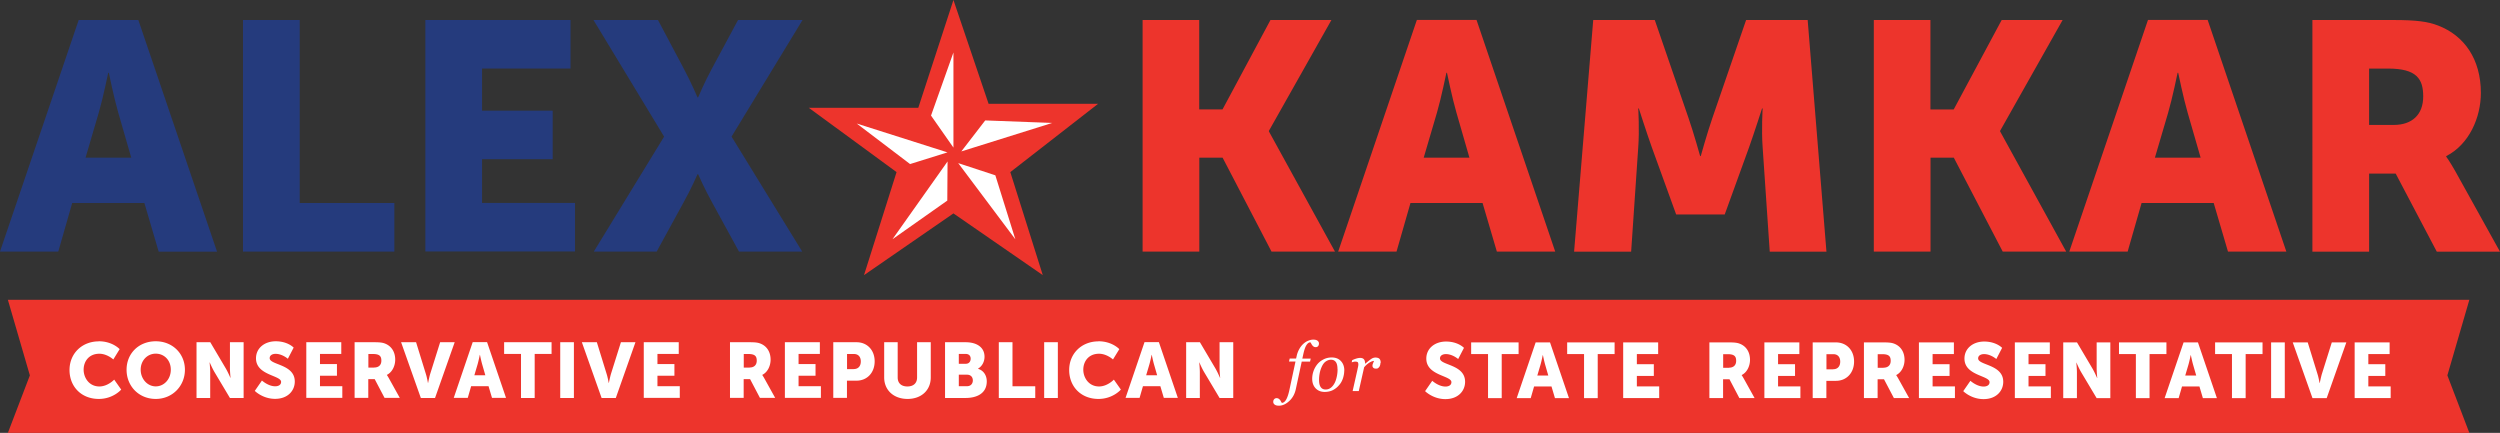 <svg id="Layer_2" data-name="Layer 2" xmlns="http://www.w3.org/2000/svg" viewBox="0 0 288.77 50"><rect x="0" y="0" width="288.77" height="50" fill="#333333" stroke="none"/><defs><style>.cls-1,.cls-2{fill:#fff;stroke-width:0}.cls-2{fill:#ed342c}</style></defs><g id="Layer_1-2" data-name="Layer 1"><path d="M16.69 23.45H8.34l-1.61 5.61H0L9.09 2.31h6.89l9.09 26.76h-6.74l-1.65-5.61zM12.5 8.41s-.6 2.92-1.09 4.6l-1.53 5.2h5.28l-1.5-5.2c-.49-1.68-1.09-4.6-1.09-4.6h-.07zm15.57-6.1h6.55v21.14h10.93v5.61H28.07V2.31zm21.06 0H65.9v5.61H55.68v4.86h8.16v5.61h-8.16v5.05h10.74v5.61H49.13V2.31zm27.58 13.47L68.55 2.31H76l2.92 5.5c.9 1.68 1.65 3.44 1.65 3.44h.07s.71-1.72 1.65-3.44l2.96-5.5h7.45l-8.2 13.47 8.16 13.28h-7.3l-3.07-5.61c-.94-1.68-1.65-3.33-1.65-3.33h-.07s-.71 1.65-1.65 3.33l-3.07 5.61h-7.26l8.12-13.28z" fill="#253b7d" stroke-width="0"/><path class="cls-2" d="M131.97 2.31h6.55v10.33h2.69l5.54-10.33h7.04l-7.22 12.8v.07l7.63 13.88h-7.33l-5.65-10.85h-2.69v10.85h-6.55V2.31zm39.29 21.14h-8.34l-1.61 5.61h-6.74l9.09-26.76h6.89l9.09 26.76h-6.74l-1.65-5.61zm-4.19-15.04s-.6 2.92-1.09 4.6l-1.53 5.2h5.28l-1.5-5.2c-.49-1.68-1.09-4.6-1.09-4.6h-.07zm16.96-6.1h7.11l3.89 11.3c.6 1.72 1.35 4.42 1.35 4.42h.07s.75-2.69 1.35-4.42l3.89-11.3h7.11l2.17 26.76h-6.55l-.82-12.05c-.15-2.02 0-4.49 0-4.49h-.07s-.9 2.81-1.5 4.49l-2.81 7.75h-5.61l-2.81-7.75c-.6-1.68-1.5-4.49-1.5-4.49h-.07s.15 2.47 0 4.49l-.82 12.05h-6.59l2.21-26.76zm32.4 0h6.55v10.33h2.69l5.54-10.33h7.04l-7.22 12.8v.07l7.63 13.88h-7.33l-5.65-10.85h-2.69v10.85h-6.55V2.31zm39.29 21.14h-8.35l-1.61 5.61h-6.74l9.09-26.76H255l9.09 26.76h-6.74l-1.65-5.61zm-4.19-15.04s-.6 2.92-1.09 4.6l-1.53 5.2h5.28l-1.5-5.2c-.49-1.68-1.09-4.6-1.09-4.6h-.07zm15.57-6.1h9.32c2.73 0 4.04.19 5.2.64 3.03 1.16 4.94 3.89 4.94 7.78 0 2.84-1.35 5.95-4 7.3v.07s.37.49 1.01 1.61l5.2 9.36h-7.3l-4.75-9.02h-3.07v9.02h-6.55V2.31zm9.39 12.12c2.1 0 3.41-1.16 3.41-3.29 0-2.02-.75-3.22-4.04-3.22h-2.21v6.51h2.84zM285.23 50H.91l2.54-6.64-2.54-8.73h284.32l-2.54 8.73 2.54 6.64z"/><path class="cls-1" d="M11.41 39.42c1.59 0 2.41.91 2.41.91l-.73 1.19s-.72-.66-1.61-.66c-1.23 0-1.82.91-1.82 1.84s.63 1.94 1.82 1.94c.97 0 1.71-.79 1.71-.79L14 45s-.91 1.08-2.59 1.08c-2.02 0-3.38-1.43-3.38-3.34s1.44-3.31 3.38-3.31zm6.58 0c1.95 0 3.37 1.44 3.37 3.29s-1.42 3.37-3.37 3.37-3.37-1.48-3.37-3.37 1.42-3.29 3.37-3.29zm0 5.21c.96 0 1.74-.83 1.74-1.93s-.77-1.85-1.74-1.85-1.74.79-1.74 1.85.77 1.93 1.74 1.93zm4.71-5.1h1.59l1.78 3.01c.25.42.54 1.1.54 1.1h.02s-.07-.69-.07-1.1v-3.01h1.58v6.44h-1.58l-1.79-3c-.25-.42-.54-1.1-.54-1.1h-.02s.07.69.07 1.1v3H22.7v-6.44zm7.55 4.42s.73.67 1.54.67c.32 0 .68-.13.68-.51 0-.77-2.9-.74-2.9-2.72 0-1.19 1-1.97 2.28-1.97 1.39 0 2.07.73 2.07.73l-.67 1.29s-.65-.57-1.42-.57c-.32 0-.68.14-.68.5 0 .81 2.9.67 2.9 2.7 0 1.07-.82 2-2.27 2s-2.35-.92-2.35-.92l.83-1.2zm5.14-4.42h4.03v1.35h-2.46v1.17h1.96v1.35h-1.96v1.21h2.58v1.35h-4.16v-6.44zm5.58 0h2.24c.66 0 .97.04 1.25.15.73.28 1.19.94 1.19 1.87 0 .68-.32 1.43-.96 1.75v.02s.09.12.24.39l1.25 2.25h-1.76l-1.14-2.17h-.74v2.17h-1.58v-6.44zm2.26 2.92c.5 0 .82-.28.82-.79 0-.49-.18-.77-.97-.77h-.53v1.57h.68zm3.12-2.92h1.71l1.13 3.66c.13.4.24 1.04.24 1.04h.02s.12-.63.24-1.04l1.15-3.66h1.68l-2.27 6.44h-1.64l-2.28-6.44zm10.08 5.08h-2.01l-.39 1.35h-1.62l2.19-6.44h1.66l2.19 6.44h-1.62l-.4-1.35zm-1.01-3.62s-.14.7-.26 1.11l-.37 1.25h1.27l-.36-1.25c-.12-.41-.26-1.11-.26-1.11h-.02zm4.76-.11h-1.95v-1.35h5.48v1.35h-1.95v5.09h-1.58v-5.09zm4.53-1.35h1.58v6.44h-1.58v-6.44zm2.52 0h1.71l1.13 3.66c.13.4.24 1.04.24 1.04h.02s.12-.63.24-1.04l1.15-3.66h1.68l-2.27 6.44h-1.64l-2.28-6.44zm7.14 0h4.03v1.35h-2.46v1.17h1.96v1.35h-1.96v1.21h2.58v1.35h-4.16v-6.44zm9.96 0h2.24c.66 0 .97.04 1.25.15.73.28 1.19.94 1.19 1.87 0 .68-.32 1.43-.96 1.75v.02s.09.12.24.39l1.25 2.25h-1.76l-1.14-2.17h-.74v2.17h-1.58v-6.44zm2.26 2.92c.5 0 .82-.28.82-.79 0-.49-.18-.77-.97-.77h-.53v1.57h.68zm4.08-2.92h4.03v1.35h-2.46v1.17h1.96v1.35h-1.96v1.21h2.58v1.35h-4.16v-6.44zm5.59 0h2.67c1.25 0 2.1.92 2.1 2.21s-.85 2.23-2.1 2.23h-1.1v1.99h-1.58v-6.44zm2.35 3.1c.55 0 .82-.37.82-.88s-.27-.86-.79-.86h-.8v1.75h.77zm3.5-3.1h1.58v4.07c0 .68.44 1.04 1.12 1.04s1.12-.36 1.12-1.04v-4.07h1.58v4.07c0 1.45-1.06 2.48-2.68 2.48s-2.7-1.03-2.7-2.48v-4.07zm7.05 0h2.37c1.29 0 2.19.58 2.19 1.68 0 .54-.26 1.09-.75 1.37v.02c.74.23 1.01.88 1.01 1.45 0 1.41-1.17 1.92-2.45 1.92h-2.37v-6.44zm2.39 2.49c.4 0 .57-.29.57-.59s-.17-.55-.59-.55h-.78v1.14h.81zm.14 2.59c.46 0 .68-.31.68-.67s-.22-.66-.67-.66h-.95v1.33h.95zm3.68-5.08h1.58v5.09h2.63v1.35h-4.21v-6.44zm5.24 0h1.58v6.44h-1.58v-6.44zm6.27-.11c1.59 0 2.41.91 2.41.91l-.73 1.19s-.72-.66-1.61-.66c-1.23 0-1.82.91-1.82 1.84s.63 1.94 1.82 1.94c.97 0 1.71-.79 1.71-.79l.81 1.15s-.91 1.08-2.59 1.08c-2.02 0-3.38-1.43-3.38-3.34s1.44-3.31 3.38-3.31zm7.15 5.19h-2.01l-.39 1.35h-1.62l2.19-6.44h1.66l2.19 6.44h-1.62l-.4-1.35zm-1.01-3.62s-.14.7-.26 1.11l-.37 1.25h1.27l-.36-1.25c-.12-.41-.26-1.11-.26-1.11h-.02zm3.99-1.46h1.59l1.78 3.01c.25.42.54 1.1.54 1.1h.02s-.07-.69-.07-1.1v-3.01h1.58v6.44h-1.58l-1.79-3c-.25-.42-.54-1.1-.54-1.1h-.02s.07.69.07 1.1v3h-1.58v-6.44zm28.42 4.45s.73.67 1.54.67c.32 0 .68-.13.68-.51 0-.77-2.9-.74-2.9-2.72 0-1.19 1-1.97 2.28-1.97 1.39 0 2.07.73 2.07.73l-.67 1.29s-.65-.57-1.42-.57c-.32 0-.68.14-.68.5 0 .81 2.9.67 2.9 2.7 0 1.07-.82 2-2.27 2s-2.35-.92-2.35-.92l.83-1.2zm6.45-3.08h-1.95v-1.35h5.48v1.35h-1.95v5.09h-1.58V40.9zm7.33 3.74h-2.01l-.39 1.35h-1.62l2.19-6.44h1.66l2.19 6.44h-1.62l-.4-1.35zm-1.01-3.62s-.14.7-.26 1.11l-.37 1.25h1.27l-.36-1.25c-.12-.41-.26-1.11-.26-1.11h-.02zm4.77-.12h-1.95v-1.35h5.48v1.35h-1.95v5.09h-1.58V40.9zm4.53-1.35h4.03v1.35h-2.46v1.17h1.96v1.35h-1.96v1.21h2.58v1.35h-4.16v-6.44zm9.96 0h2.24c.66 0 .97.04 1.25.15.73.28 1.19.94 1.19 1.87 0 .68-.32 1.43-.96 1.75v.02s.09.12.24.39l1.25 2.25h-1.76l-1.14-2.17h-.74v2.17h-1.58v-6.44zm2.26 2.92c.5 0 .82-.28.82-.79 0-.49-.18-.77-.97-.77h-.53v1.57h.68zm4.09-2.92h4.03v1.35h-2.46v1.17h1.96v1.35h-1.96v1.21h2.58v1.35h-4.16v-6.44zm5.58 0h2.67c1.25 0 2.1.92 2.1 2.21s-.85 2.23-2.1 2.23h-1.1v1.99h-1.58v-6.44zm2.35 3.1c.55 0 .82-.37.82-.88s-.27-.86-.79-.86h-.8v1.75h.77zm3.57-3.1h2.24c.66 0 .97.04 1.25.15.73.28 1.19.94 1.19 1.87 0 .68-.32 1.43-.96 1.75v.02s.09.12.24.39l1.25 2.25h-1.76l-1.14-2.17h-.74v2.17h-1.58v-6.44zm2.26 2.92c.5 0 .82-.28.82-.79 0-.49-.18-.77-.97-.77h-.53v1.57h.68zm4.09-2.92h4.03v1.35h-2.46v1.17h1.96v1.35h-1.96v1.21h2.58v1.35h-4.16v-6.44zm5.93 4.43s.73.67 1.54.67c.32 0 .68-.13.68-.51 0-.77-2.9-.74-2.9-2.72 0-1.19 1-1.97 2.28-1.97 1.39 0 2.07.73 2.07.73l-.67 1.29s-.65-.57-1.42-.57c-.32 0-.68.14-.68.5 0 .81 2.9.67 2.9 2.7 0 1.07-.82 2-2.27 2s-2.35-.92-2.35-.92l.83-1.2zm5.15-4.43h4.03v1.35h-2.46v1.17h1.96v1.35h-1.96v1.21h2.58v1.35h-4.16v-6.44zm5.58 0h1.59l1.78 3.01c.25.42.54 1.1.54 1.1h.02s-.07-.69-.07-1.1v-3.01h1.58v6.44h-1.58l-1.79-3c-.25-.42-.54-1.1-.54-1.1h-.02s.07.69.07 1.1v3h-1.58v-6.44zm8.39 1.35h-1.95v-1.35h5.48v1.35h-1.95v5.09h-1.58V40.9zm7.34 3.74h-2.01l-.39 1.35h-1.62l2.19-6.44h1.66l2.19 6.44h-1.62l-.4-1.35zm-1.01-3.62s-.14.7-.26 1.11l-.37 1.25h1.27l-.36-1.25c-.12-.41-.26-1.11-.26-1.11h-.02zm4.77-.12h-1.95v-1.35h5.48v1.35h-1.95v5.09h-1.58V40.9zm4.52-1.35h1.58v6.44h-1.58v-6.44zm2.52 0h1.71l1.13 3.66c.13.4.24 1.04.24 1.04h.02s.12-.63.24-1.04l1.15-3.66h1.68l-2.27 6.44h-1.64l-2.28-6.44zm7.14 0h4.03v1.35h-2.46v1.17h1.96v1.35h-1.96v1.21h2.58v1.35h-4.16v-6.44zm-121.63 2.21l-.68 3.17c-.12.57-.37 1.03-.76 1.39-.39.36-.78.54-1.19.54-.22 0-.39-.04-.5-.13a.376.376 0 01-.16-.32c0-.11.03-.21.1-.29.07-.08.16-.13.29-.13.08 0 .15.02.21.05a.698.698 0 01.28.31c.04.08.08.14.12.19.2-.02.36-.15.5-.4s.26-.61.36-1.07l.71-3.31h-.75l.08-.35h.74l.06-.26c.06-.3.16-.56.29-.8s.28-.44.45-.6c.17-.16.35-.29.57-.38.21-.09.41-.14.61-.14.22 0 .39.04.5.13.11.09.16.19.16.32 0 .11-.03.21-.09.29-.06.08-.16.13-.29.13-.08 0-.15-.02-.21-.05a.7.7 0 01-.16-.14.94.94 0 01-.12-.18c-.03-.06-.07-.12-.12-.19-.18 0-.33.12-.47.35-.14.22-.26.6-.37 1.12l-.09.41h.97l-.08.35h-.96zm4.91 1.03c0 .3-.05.6-.15.91-.1.3-.25.57-.45.79-.2.24-.43.42-.71.57-.28.14-.6.21-.96.21-.42 0-.77-.14-1.03-.41-.26-.27-.4-.64-.4-1.1a2.672 2.672 0 01.62-1.72c.19-.22.43-.4.71-.54s.59-.21.92-.21c.46 0 .81.14 1.07.42s.39.64.39 1.09zm-.78-.15c0-.36-.06-.64-.19-.82s-.32-.27-.56-.27c-.21 0-.41.07-.6.2s-.35.34-.48.64c-.1.22-.18.47-.23.74-.05.27-.07.52-.07.75 0 .37.06.64.19.83.13.19.32.28.57.28.23 0 .43-.07.61-.21.18-.14.32-.33.43-.54.11-.21.19-.46.25-.74.06-.28.09-.56.09-.85zm4.96-.73c0 .07-.01.15-.03.24a.58.58 0 01-.09.21.78.78 0 01-.15.16c-.05.04-.13.06-.24.06-.14 0-.24-.03-.31-.1a.32.32 0 01-.1-.23c0-.08.02-.17.06-.27.04-.1.08-.2.12-.29-.03 0-.08 0-.15.02s-.15.05-.25.1-.21.12-.34.22c-.13.1-.26.23-.4.39l-.62 2.75h-.71l.56-2.49c.01-.06.03-.15.06-.28.02-.12.04-.21.04-.27 0-.14-.02-.24-.07-.29-.05-.05-.15-.07-.29-.07-.06 0-.13 0-.21.03-.09.02-.15.04-.2.05l.06-.25c.2-.09.38-.16.53-.2.15-.04.28-.06.39-.06.2 0 .35.06.44.17s.13.28.13.5h.02c.3-.26.54-.45.69-.55.16-.11.32-.16.49-.16.08 0 .16.01.24.03.08.02.14.05.2.1s.1.12.12.19c.03.07.04.17.04.3z"/><path class="cls-2" d="M126.84 11.99h-12.65L110.13 0l-4.06 12.45H93.42l10.14 7.43-3.76 11.9 10.33-7.13 10.32 7.13-3.75-11.9 10.14-7.89z"/><path class="cls-1" d="M113.8 13.91l7.74.29-10.5 3.29 2.76-3.58zm-14.84.36l10.48 3.33-4.32 1.35-6.16-4.68zm10.46 8.9l-6.33 4.46 6.36-8.98-.03 4.52zm.71-6.12l-2.59-3.7 2.59-7.29v10.99zm7.15 10.59l-6.6-8.8 4.29 1.41 2.31 7.39z"/></g></svg>